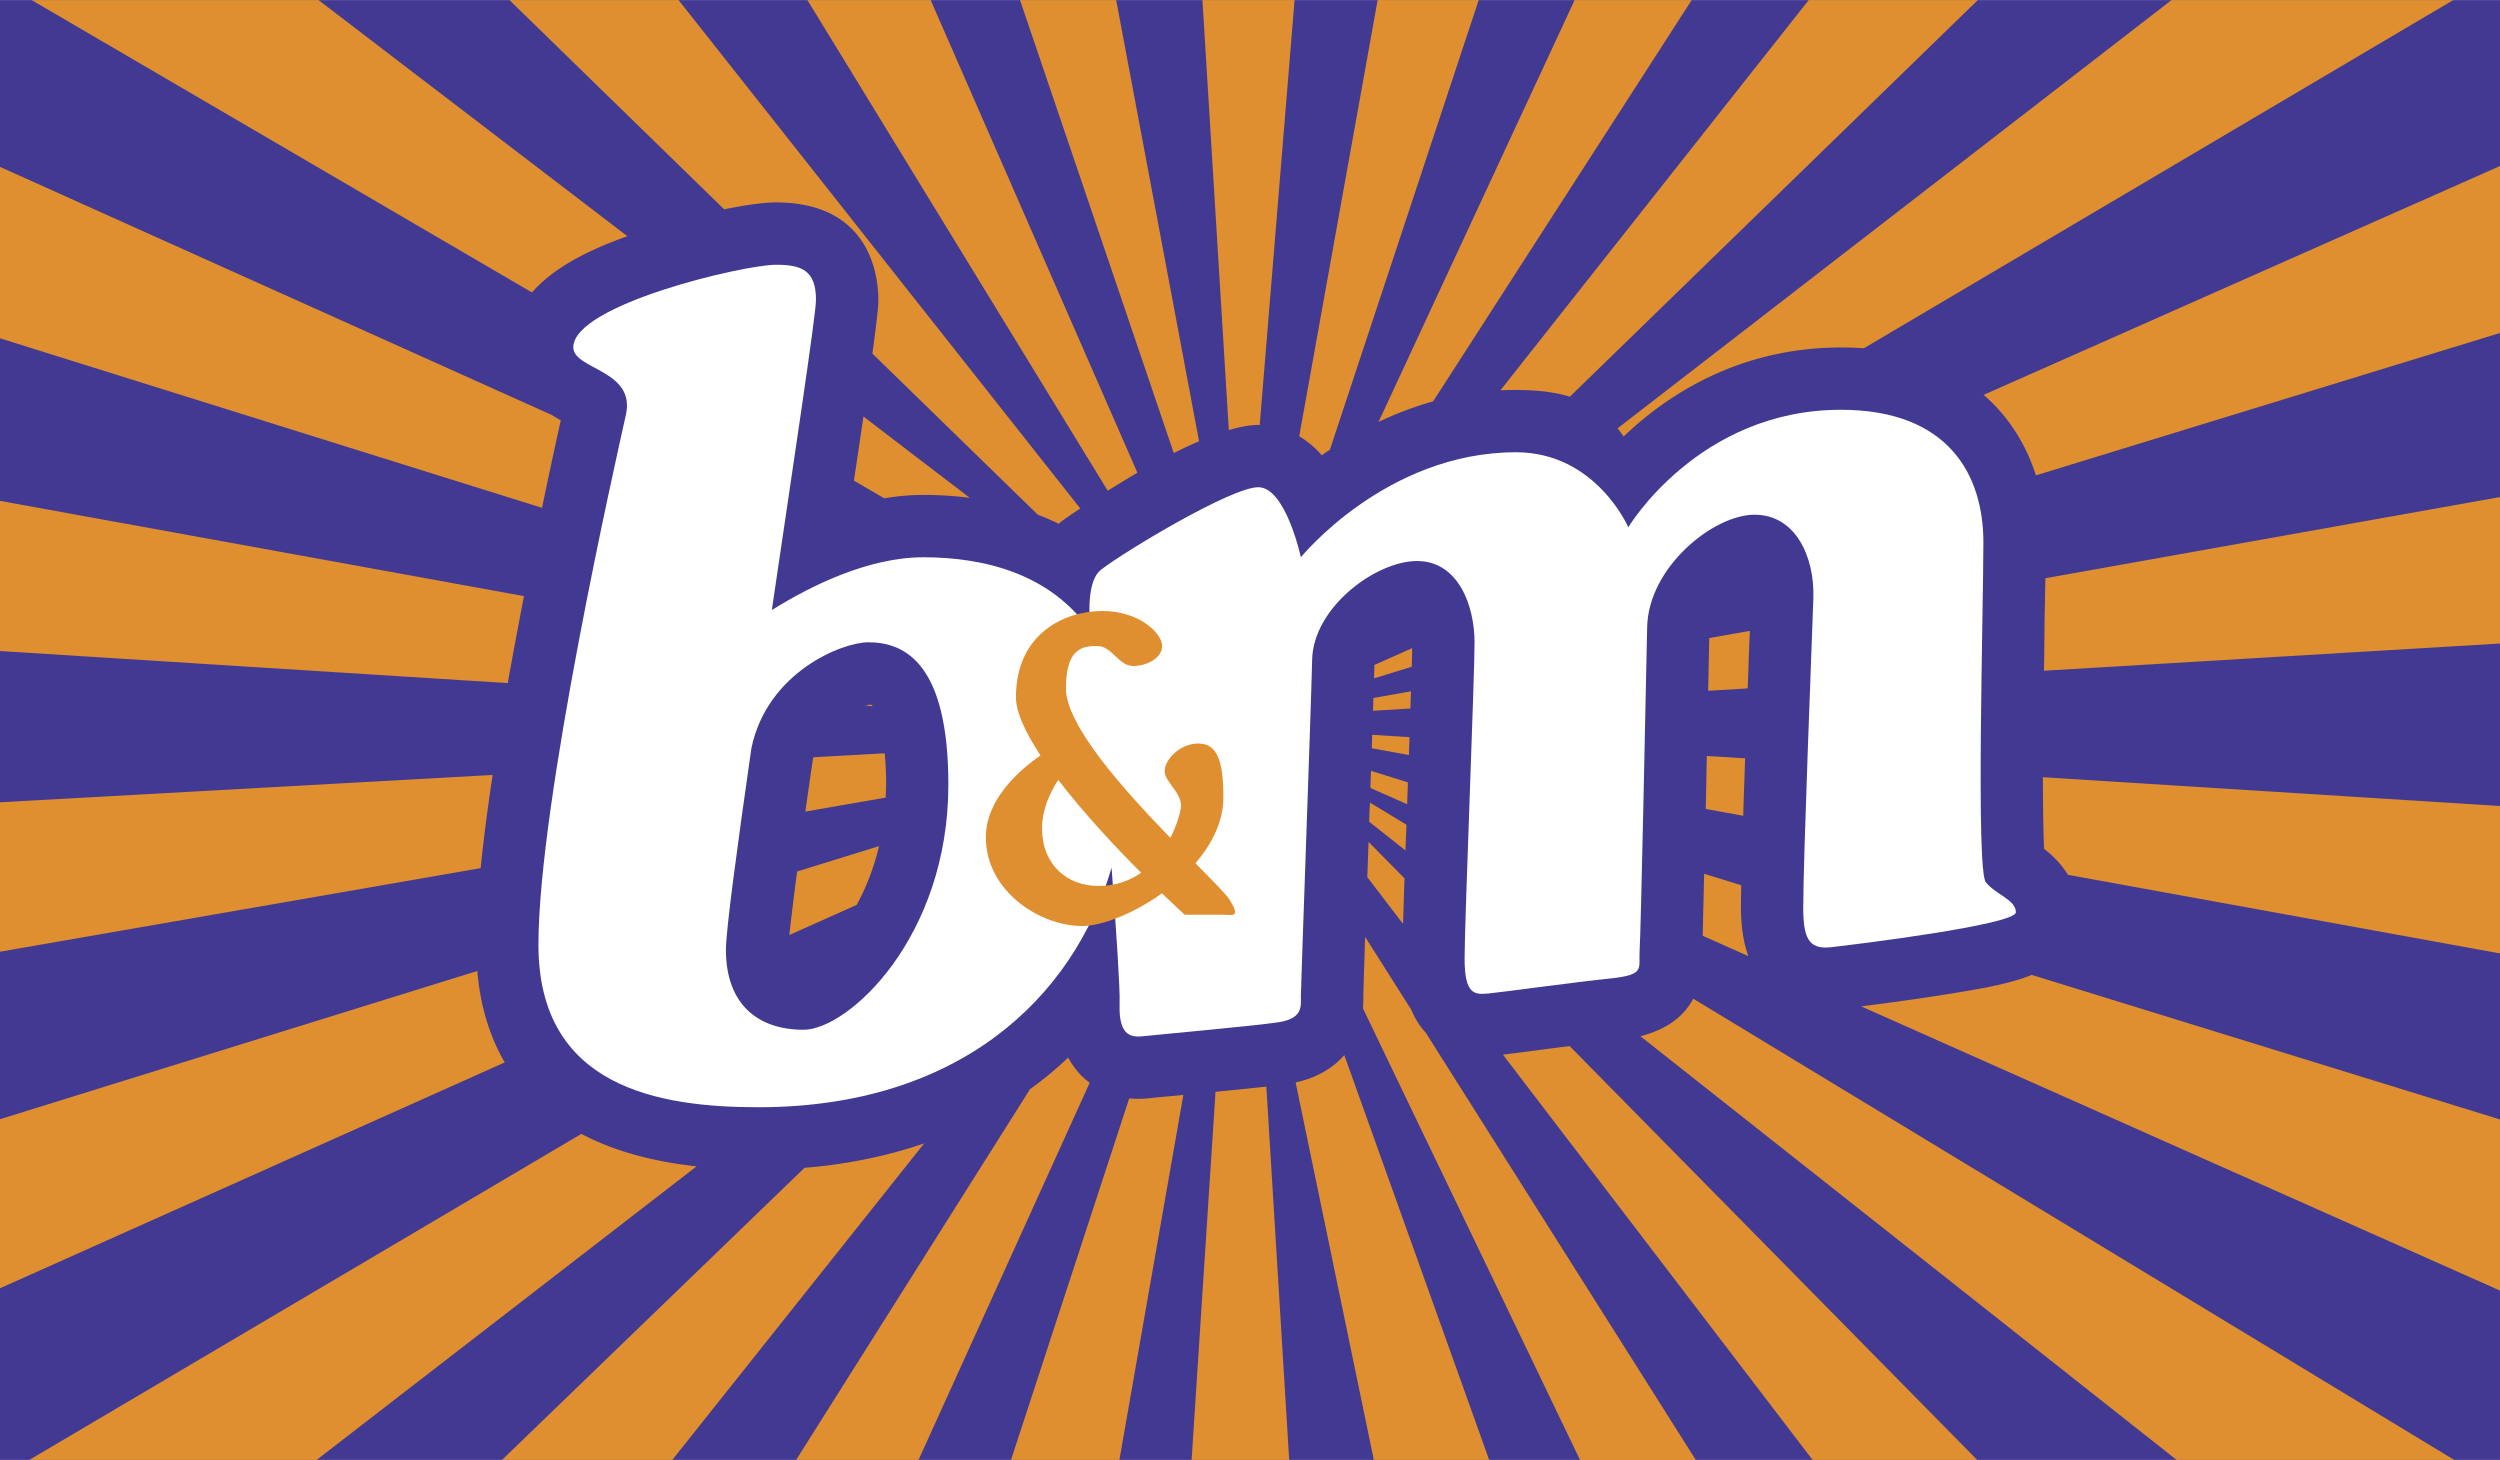 <?xml version="1.0" encoding="UTF-8"?> <svg xmlns="http://www.w3.org/2000/svg" width="2500" height="1460" viewBox="0 0 367.76 214.76"><path fill="#423a92" d="M0 0h367.76v214.76H0z"></path><path d="M266.074 0l-45.352 57.406a46.315 46.315 0 0 1 2.281-.047c3.211 0 5.793.334 7.932.988L290.947 0h-24.873zm-34.435 0l-28.85 62.064a49.827 49.827 0 0 1 8.033-3.031L248.854 0h-17.215zM125.613 70.695l4.459 2.602c1.898-.316 3.838-.5 5.762-.5 2.367 0 4.627.154 6.82.428l-15.641-11.961c-.398 2.715-.847 5.834-1.4 9.431zM202.658 0l-11.537 64.166a14.19 14.19 0 0 1 3.328 2.803c.381-.283.773-.545 1.186-.826L217.523 0h-14.865zm116.791 0l-81.5 63.006c.305.383.611.787.896 1.201 6.346-6.08 16.945-13.096 31.953-13.096 1.152 0 2.277.029 3.381.117L360.891 0h-41.442zM118.77 0l44.18 72.182a203.21 203.21 0 0 1 4.367-2.648L136.899 0H118.77zM4.641 0L78.26 43.016c3.305-3.821 8.711-6.377 14.027-8.279L46.846 0H4.641zm70.295 0l31.588 30.785c3.023-.609 5.76-1.014 7.619-1.014 13.975 0 15.068 10.963 15.068 14.326 0 1.029-.238 3.165-.879 7.91l24.334 23.703c1.057.408 2.086.844 3.076 1.334.195-.158.377-.328.588-.486.045-.027.994-.715 2.578-1.77L99.816 0h-24.88zm105.828 63.266c1.604-.475 3.094-.764 4.336-.764.088 0 .129.012.209.012L190.436 0h-13.553l3.881 63.266zM150.047 0l22.623 66.645a61.507 61.507 0 0 1 3.717-1.744L164.191 0h-14.144zM256.104 133.455c0-.803.004-1.912.045-3.234l-5.465-1.693c-.09 4.125-.17 7.129-.205 9.123l6.709 2.994c-.686-1.913-1.084-4.254-1.084-7.19zm-49.079-16.045c.021-.775.074-1.551.074-2.332l-5.418-1.686c-.035.826-.061 1.662-.094 2.514l5.412 2.391c.021-.281.026-.592.026-.887zm49.688-5.863l-5.633-.346c-.062 2.823-.1 5.418-.158 7.791l5.516 1.008c.064-2.682.185-5.543.275-8.453zm-49.811 9.773l-5.375-3.26a62.313 62.313 0 0 0-.109 2.818l5.33 4.221c.037-1.226.102-2.503.154-3.779zM82.494 61.818c-.387-.211-.85-.476-1.299-.768L0 24.545v25.213l79.734 24.943a930.7 930.7 0 0 1 2.76-12.883zm125.244 33.52l-5.555 2.469c-.023.555-.027 1.207-.062 1.979l5.559-1.711c.017-1.118.052-2.046.058-2.737zM77.074 87.686L0 73.672v22.09l74.689 4.717c.764-4.268 1.577-8.567 2.385-12.793zm52.232 36.779l-12.048 3.734c-.625 4.75-.949 7.621-1.146 9.344l9.908-4.439c1.328-2.415 2.494-5.299 3.286-8.639zm127.95-27.801c.053-1.402.1-2.691.158-3.867l-5.977 1.059-.035 1.766c-.045 2.072-.086 4.066-.121 5.986l5.811-.344c.066-1.596.119-3.141.164-4.6zM130.35 115.432c0-1.793-.07-3.322-.213-4.625l-10.48.58a1.426 1.426 0 0 0-.082.324c-.412 2.83-.791 5.373-1.104 7.668l11.809-2.049c.017-.617.07-1.248.07-1.898zm76.263 13.78l-5.289-5.368c-.061 1.613-.117 3.232-.176 4.816-.018.119-.018.234-.02.357l5.264 6.881c.063-1.898.128-4.166.221-6.686zm-78.414-25.548c-.025 0-.135-.004-.281-.012a6.003 6.003 0 0 0-.6.152l1.062.07a1.204 1.204 0 0 0-.181-.21zm79.363-1.978l-5.525.988c-.027.593-.039 1.226-.057 1.877l5.494-.334c.026-.873.061-1.725.088-2.531zm-.21 6.748l-5.484-.344c-.041.637-.041 1.307-.068 1.979l5.459.99c.005-.885.065-1.764.093-2.625zM70.215 142.828L0 164.633v24.871l74.25-33.223c-2.467-4.228-3.654-8.886-4.035-13.453zm171.099 9.598l78.879 62.334h40.838l-111.947-67.854c-1.424 2.698-4.01 4.549-7.77 5.52zm-168.845-38.43L0 118.016v21.979L70.707 127.7c.422-4.225 1.029-8.852 1.762-13.704zm135.147 34.557l-6.802-10.738c-.143 4.627-.264 8.203-.264 8.764v.117c0 .568-.018 1.104-.055 1.635l31.934 66.43h17.029l-39.744-62.883c-.816-.862-1.528-1.96-2.098-3.325zm18.693 5.918c-2.355.307-4.074.527-5.221.668l45.555 59.621h24.213l-59.959-60.885a524.66 524.66 0 0 0-4.588.596zm74.384-29.608c1.096.85 2.467 2.109 3.504 3.82l63.562 11.562v-21.686l-67.236-4.238c0 4.267.053 8.07.17 10.542zm-8.896-66.779c3.559 3.076 6.17 7.074 7.693 11.838l68.27-20.947V24.418l-75.963 33.666zm8.965 33.316a561.628 561.628 0 0 1-.086 7.262l67.084-4.002V73.113l-66.867 11.936c-.053 1.881-.079 4.031-.131 6.351zm-15.153 54.975c-4.334.695-8.781 1.27-11.811 1.662l93.961 41.807v-25.17l-68.877-21.266c-3.527 1.424-8.146 2.153-13.273 2.967zm-95.015 12.854l11.502 55.531h16.965l-21.316-59.562c-1.679 1.974-4.132 3.363-7.151 4.031zM85.52 166.795L4.301 214.76h42.266l55.898-43.189c-7.004-.77-12.553-2.456-16.945-4.776zm73.511-8.607c-.775-.832-1.424-1.713-1.898-2.619a52.694 52.694 0 0 1-5.615 4.65l-34.41 54.541h18.01l25.18-55.488c-.443-.336-.88-.688-1.267-1.084zm-40.683 13.597L73.84 214.76h25.049l37.062-46.57c-5.433 1.863-11.328 3.087-17.603 3.595zm51.06-10.271c-.383.049-1.148.119-1.992.119-.441 0-.879-.014-1.303-.066l-17.391 53.193h15.943l9.412-53.707c-.412.047-.828.092-1.23.133-1.74.152-3.017.271-3.439.328zm9.399-.914l-3.518 54.16h14.355l-3.361-54.92a661.75 661.75 0 0 1-7.476.76z" fill="#df8f2f"></path><path d="M292.121 129.775c-1.465-1.84-.357-40.078-.357-50.012 0-9.93-5.15-19.488-20.965-19.488-20.967 0-31.268 17.285-31.268 17.285s-4.768-11.037-16.527-11.037c-19.131 0-31.641 15.449-31.641 15.449s-2.221-10.305-6.264-10.305c-4.037 0-19.842 9.568-23.141 12.139-1.82 1.408-1.885 5.574-1.551 9.043-5.807-8.428-15.562-10.877-24.58-10.877-8.129 0-16.611 4.227-22.289 7.766 3.252-22.068 6.496-43.465 6.496-45.641 0-4.412-2.215-5.156-5.893-5.156-4.771 0-29.803 5.885-29.803 12.135 0 3.307 9.211 3.307 7.734 9.934-1.475 6.625-12.865 57.006-12.865 77.959 0 20.959 17.648 23.904 32.354 23.904 29.432 0 46.361-16.02 51.957-35.242.697 9.385 1.26 17.895 1.182 19.986-.197 5.148 2.018 4.967 3.697 4.787 1.643-.189 15.99-1.479 19.664-2.029 3.656-.561 3.301-2.389 3.301-3.867 0-1.475 1.48-41.736 1.658-49.465.174-7.715 9.373-14.52 15.439-14.52 6.092 0 8.453 6.621 8.453 11.953 0 5.326-1.465 41.186-1.465 46.52 0 5.326 1.465 5.326 3.48 5.145 2.039-.184 12.533-1.652 17.873-2.199 5.318-.551 4.213-1.469 4.393-4.051.182-2.568.926-38.797 1.109-47.621.168-8.83 9.742-16.559 15.797-16.559 6.088 0 8.816 6.262 8.658 12.146-.197 5.881-1.494 38.611-1.494 45.598 0 4.416.744 6.252 4.051 5.883 3.322-.369 27.229-3.305 27.229-5.143.002-1.843-2.941-2.582-4.422-4.42zm-173.932 21.702c-6.627 0-11.402-3.678-11.402-11.77 0-2.842 1.636-14.943 3.744-29.639 2.32-11.189 13.342-15.592 17.209-15.592 5.52 0 11.768 3.307 11.768 20.955 0 22.44-14.696 36.046-21.319 36.046z" fill="#fff"></path><path d="M180.879 132.352c-.438-.738-2.414-2.725-5.025-5.365 2.432-2.836 4.113-6.16 4.113-9.717 0-5.326-.916-7.902-3.676-7.902-2.742 0-4.967 2.389-4.967 4.049 0 1.662 2.754 3.299 2.373 5.514-.111.79-.605 2.479-1.529 4.322-6.91-7.119-15.363-16.557-15.363-21.979 0-5.881 2.385-6.252 4.598-6.252 2.191 0 3.102 2.945 5.316 2.945 1.861 0 4.236-1.105 4.236-2.945 0-1.844-3.324-5.148-8.812-5.148-5.52 0-12.693 3.305-12.693 12.697 0 2.242 1.449 5.26 3.611 8.553-2.889 1.988-8.039 6.34-8.039 12.037 0 7.908 7.92 13.053 14.168 13.053 2.889 0 7.557-1.816 11.74-4.805 2.016 1.941 3.342 3.143 3.342 3.143h5.16c2.017-.001 3.119.565 1.447-2.2zm-27.59-10.481c0-2.863 1.234-5.396 2.383-7.15 3.709 4.852 8.402 9.879 12.199 13.66-1.668 1.158-3.719 1.939-6.293 1.939-4.603 0-8.289-3.123-8.289-8.449z" fill="#df8f2f"></path></svg> 
